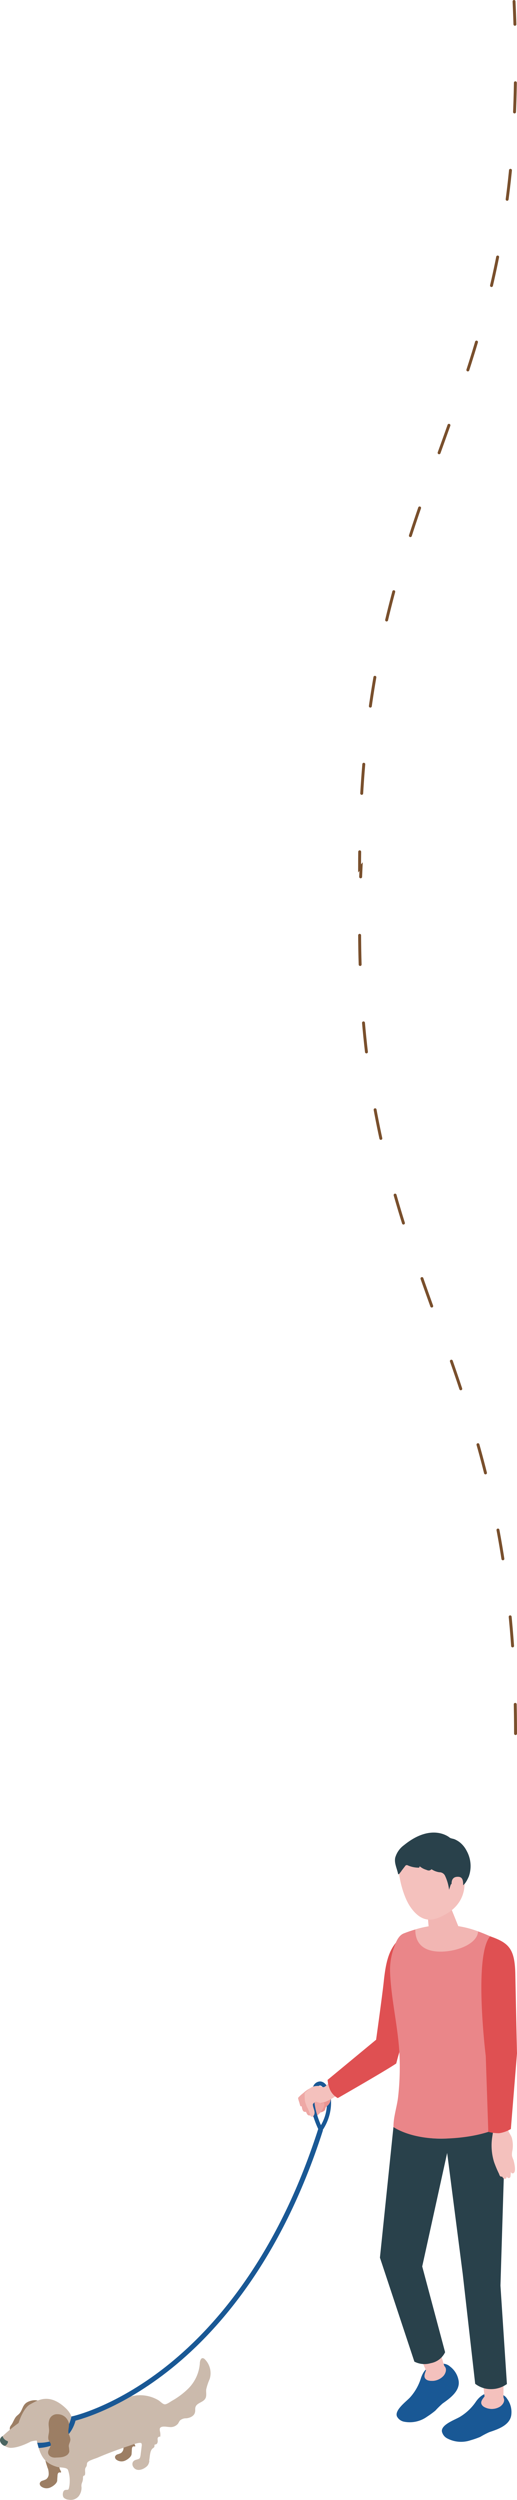 <svg id="レイヤー_1" data-name="レイヤー 1" xmlns="http://www.w3.org/2000/svg" xmlns:xlink="http://www.w3.org/1999/xlink" viewBox="0 0 176.9 855.35"><defs><style>.cls-1,.cls-15{fill:none;}.cls-2{clip-path:url(#clip-path);}.cls-3{fill:#9c7e64;}.cls-4{fill:#cbbaac;}.cls-5{fill:#4a6460;}.cls-6{fill:#195895;}.cls-7{fill:#eb9491;}.cls-8{fill:#eea8a5;}.cls-9{fill:#f4c1bd;}.cls-10{fill:#df5052;}.cls-11{fill:#ea8689;}.cls-12{fill:#29414b;}.cls-13{fill:#f2b6b3;}.cls-14{clip-path:url(#clip-path-2);}.cls-15{stroke:#794f2c;stroke-linecap:round;stroke-miterlimit:10;stroke-dasharray:10 20;}</style><clipPath id="clip-path" transform="translate(0)"><rect class="cls-1" y="626.98" width="176.9" height="228.34"/></clipPath><clipPath id="clip-path-2" transform="translate(0)"><rect class="cls-1" x="122.54" width="54.36" height="593.62"/></clipPath></defs><g id="グループ_152" data-name="グループ 152"><g class="cls-2"><g id="グループ_151" data-name="グループ 151"><path id="パス_518" data-name="パス 518" class="cls-3" d="M16.39,844.54a6.62,6.62,0,0,1,.27,2,2.21,2.21,0,0,1-.9,1.72,6.86,6.86,0,0,1-1.26.49,1.3,1.3,0,0,0-.91.91,1.25,1.25,0,0,0,.57,1.11,3.07,3.07,0,0,0,3,.32c.9-.37,2.36-1.4,2.42-2.42,0-.55.07-1.11.1-1.67a1.83,1.83,0,0,1,.15-.73.62.62,0,0,1,.6-.36c.14,0,.31.12.42,0s.06-.24,0-.36c-.13-.34-.78-1.31-.39-1.63.2-.16.5-.08.74-.18a.77.77,0,0,0,.25-1.06l0,0a3,3,0,0,0-1-.82,1.45,1.45,0,0,1-.74-1c0-.41.22-.85,0-1.21a1,1,0,0,0-.49-.38,5.64,5.64,0,0,0-1.63-.61,1.9,1.9,0,0,0-1.63.43c-1.28,1.25,0,4.07.38,5.48" transform="translate(0)"/><path id="パス_519" data-name="パス 519" class="cls-3" d="M42,835.76a6.28,6.28,0,0,1,.26,1.88,2.1,2.1,0,0,1-.86,1.63,6.2,6.2,0,0,1-1.2.46,1.26,1.26,0,0,0-.86.87,1.2,1.2,0,0,0,.54,1,2.93,2.93,0,0,0,2.86.31c.85-.36,2.23-1.33,2.29-2.3l.09-1.58a1.61,1.61,0,0,1,.14-.69.56.56,0,0,1,.57-.34c.14,0,.3.1.4,0s.06-.23,0-.34c-.11-.32-.73-1.24-.37-1.54.19-.16.48-.09.7-.18a.72.72,0,0,0,.24-1l0,0a2.88,2.88,0,0,0-.92-.78,1.36,1.36,0,0,1-.7-.93c0-.39.21-.81,0-1.15a1.07,1.07,0,0,0-.47-.37,5.29,5.29,0,0,0-1.54-.57,1.85,1.85,0,0,0-1.55.4c-1.21,1.19,0,3.86.36,5.2" transform="translate(0)"/><path id="パス_520" data-name="パス 520" class="cls-4" d="M51.11,842a3.88,3.88,0,0,1-.44,1.32,3.08,3.08,0,0,1-.82.83c-1.32,1-3.37,1.5-4.33-.26a1.65,1.65,0,0,1-.07-1.5,1.54,1.54,0,0,1,.89-.73c1.16-.42,1.57-.14,1.77-1.74.12-1,.25-2,.37-3a1.64,1.64,0,0,0-.07-.93c-.36-.73-4,.78-4.77,1q-2.53.84-5.06,1.79c-1.67.62-3.34,1.29-5,2-.8.35-1.63.56-2.42.93a3.39,3.39,0,0,0-1.22.74c-.3.43-.12,1-.4,1.48-.08.12-.17.23-.24.35-.41.71,0,1.66-.23,2.44a.47.47,0,0,1-.12.2c-.09.08-.21.08-.31.13-.26.15-.25.56-.24.88a4.32,4.32,0,0,1-.38,1.62A2.85,2.85,0,0,0,27.9,851a4.73,4.73,0,0,1-1,3.07,3.5,3.5,0,0,1-3.37,1.18,2.67,2.67,0,0,1-1.69-.68c-.6-.64-.43-2.53.51-2.66s1.05.16,1.27-.8a9.69,9.69,0,0,0,.23-1.93,11.07,11.07,0,0,0-.55-4,1.14,1.14,0,0,0-.16-.31c-.53-.72-2.75-.6-3.58-.84-3.73-1.09-5.35-3-6.49-7a14.31,14.31,0,0,1-.64-5.55,6.6,6.6,0,0,1,2.6-4.74c1.71-1.13,3.86-.9,5.76-.41,5.73,1.46,13.3-1,18.4-3.69a47,47,0,0,1,4.25-2.28,12.27,12.27,0,0,1,10.74.84c.6.35,1.45,1.33,2.14,1.41s1.87-.82,2.51-1.19a26.68,26.68,0,0,0,5.2-3.82,13.63,13.63,0,0,0,4.33-8.79c0-.85.26-2,1-2a1.11,1.11,0,0,1,.7.36,6.75,6.75,0,0,1,1.69,6.78,18.88,18.88,0,0,0-1.2,3.61c-.08,1,.21,2.11-.25,3-.75,1.45-3,1.49-3.43,3.07-.15.53,0,1.1-.13,1.63-.25,1.36-1.71,2-3,2.14a3.05,3.05,0,0,0-2.18.76,8.69,8.69,0,0,0-.59,1,3.25,3.25,0,0,1-3,1.22c-.74,0-3-.59-3.3.58a2.83,2.83,0,0,0,.11,1.08,5.08,5.08,0,0,1,.06,1.65.73.73,0,0,0-.89.52v0a2.66,2.66,0,0,0,0,.69,1.81,1.81,0,0,1-.1.92.81.81,0,0,1-.65.53.43.43,0,0,0-.25.05c-.12.09-.09.29-.09.45,0,.59-.52.7-.83,1.05a3,3,0,0,0-.55,1.19c-.24.93-.26,1.89-.45,2.83" transform="translate(0)"/><path id="パス_521" data-name="パス 521" class="cls-3" d="M13,828.32a3,3,0,0,0-.27.42,6,6,0,0,1-1.1,1.68,5.2,5.2,0,0,0-1.4,1.76c-.26.64-.26,1.44-.72,2-.76.89-2.69.8-3.65.42a3.7,3.7,0,0,1-1.77-1.66c-.59-1-1.15-2.12-.34-3.13s1.06-2.3,1.92-3.16c.3-.3.66-.54.94-.86,1.14-1.27,1.08-3,2.7-3.89A5.63,5.63,0,0,1,12,821.2a5.37,5.37,0,0,1,3,1.1,1.9,1.9,0,0,1,.53.45,2,2,0,0,1,0,2,16.69,16.69,0,0,1-2.5,3.62" transform="translate(0)"/><path id="パス_522" data-name="パス 522" class="cls-4" d="M10.61,835.31s-4.07,2.26-7,2.19c-1.42,0-4.8-1.81-3.08-3.67A60.31,60.31,0,0,1,6.35,829s1.54-5.11,4-6.4,6.43-4.1,12.18,1.38c3.12,3,3.21,6.86-1.35,10-3.85,2.65-6.75.19-10.57,1.35" transform="translate(0)"/><path id="パス_523" data-name="パス 523" class="cls-5" d="M.85,833.46a2.69,2.69,0,0,0,1.6,1.69c.68.1-.06,1.4-.7,1.64s-3-1.81-.9-3.33" transform="translate(0)"/><path id="パス_524" data-name="パス 524" class="cls-6" d="M24.44,826.75s-1.39,9.51-11.7,9c.34,1.3.49,1.8.49,1.8s11.2-.11,12.92-10.83a9.78,9.78,0,0,0-1.71.06" transform="translate(0)"/><path id="パス_525" data-name="パス 525" class="cls-3" d="M16.77,831.68c0,.11,0,.23,0,.35-.12,1-.51,2.06-.05,3a6.65,6.65,0,0,1,.61,1c.3,1-.86,1.9-.88,3,0,1.31,1.4,1.88,2.48,1.81,1.34-.08,2.58,0,3.78-.72a2.11,2.11,0,0,0,1-1.32,11.71,11.71,0,0,0-.18-1.86c0-.8.56-1.51.56-2.31a5.1,5.1,0,0,0-.54-1.78c-.57-1.49.56-2.94-.23-4.49A3.9,3.9,0,0,0,19.67,826a2.74,2.74,0,0,0-2.88,2.21c-.34,1.23,0,2.27,0,3.46" transform="translate(0)"/><path id="パス_526" data-name="パス 526" class="cls-6" d="M110.29,728.94l-1.14-.78c3.57-5.2,3-10.73,1.83-13.18-.44-.88-1-1.43-1.46-1.45s-.9.55-1.12.9l-1.18-.73a2.65,2.65,0,0,1,2.36-1.56c1,.05,2,.83,2.64,2.22,1.69,3.4,1.57,9.5-1.93,14.59" transform="translate(0)"/><path id="パス_527" data-name="パス 527" class="cls-7" d="M111.09,722.05c.28-.29.21-.58.34-.91s.44-.53.72-.8a3.08,3.08,0,0,0,1-2.17c0-.72-.27-1.44-.35-2.16a1,1,0,0,0-.17-.54,1.2,1.2,0,0,0-.47-.29,2.5,2.5,0,0,0-2.47.07,2.87,2.87,0,0,0-.62.88l-1.16,2.19a4.42,4.42,0,0,0-.47,1.15,3.44,3.44,0,0,0,.5,2.19,2.62,2.62,0,0,0,.69.9c.64.49,1.95,0,2.47-.51" transform="translate(0)"/><path id="パス_528" data-name="パス 528" class="cls-8" d="M102.31,719c.14.47.26.94.39,1.4.18.67,1.74-.15,2.15-.29s1.34,0,1.47-.69c.32-1.65.84-3.18.3-4.85a.26.26,0,0,0-.13-.19.22.22,0,0,0-.18,0,9.72,9.72,0,0,0-2.47,1.68,12.67,12.67,0,0,0-1.64,1.46.53.53,0,0,0-.18.28.45.45,0,0,0,0,.23l.26.95" transform="translate(0)"/><path id="パス_529" data-name="パス 529" class="cls-8" d="M104.06,722.5a1.16,1.16,0,0,0,1-.12,7.39,7.39,0,0,0,3.75-3.2,1.53,1.53,0,0,0,.22-.63.55.55,0,0,0-.31-.55.79.79,0,0,0-.74.24c-.51.41-1,.89-1.47,1.31s-.8.62-1.09-.12c-.12-.3-.52-.33-.83-.26a3.44,3.44,0,0,0-1.37.6.18.18,0,0,0-.1.24c.17.77.21,2.13.89,2.48" transform="translate(0)"/><path id="パス_530" data-name="パス 530" class="cls-8" d="M105.61,723.76a1.14,1.14,0,0,0,1-.26,7.36,7.36,0,0,0,3.3-3.66,1.58,1.58,0,0,0,.14-.65.57.57,0,0,0-.38-.51.83.83,0,0,0-.71.34c-.45.47-.83,1-1.28,1.49s-.7.72-1.1,0c-.15-.27-.55-.25-.85-.15a3.51,3.51,0,0,0-1.28.78.19.19,0,0,0-.09.14.14.14,0,0,0,0,.11c.27.75.5,2.09,1.21,2.35" transform="translate(0)"/><path id="パス_531" data-name="パス 531" class="cls-8" d="M107.32,724.31a1,1,0,0,0,.91-.3,6.75,6.75,0,0,0,2.7-3.56,1.36,1.36,0,0,0,.07-.6.5.5,0,0,0-.38-.43c-.24,0-.46.16-.61.36-.37.46-.68,1-1.05,1.44s-.58.7-1,.1c-.16-.23-.52-.18-.79-.07a3.46,3.46,0,0,0-1.1.8.33.33,0,0,0-.07.13l0,.1c.3.65.61,1.85,1.27,2" transform="translate(0)"/><path id="パス_532" data-name="パス 532" class="cls-6" d="M109.1,728.86c-.21-.4-5-10-1.88-15.16l1.19.72c-2.75,4.48,1.88,13.72,1.92,13.82Z" transform="translate(0)"/><path id="パス_533" data-name="パス 533" class="cls-9" d="M106.44,714.26a.33.33,0,0,0-.1.06,18.56,18.56,0,0,0-1.81,1.51.85.85,0,0,0-.29.36,1,1,0,0,0,0,.3c0,.76,0,1.52.1,2.27s.42,1.24.57,1.87a13.18,13.18,0,0,1,1.16,2.74c.08.32.15.69.45.82s.74-.17.91-.51c.59-1.19-.27-2.25-.37-3.44a.65.65,0,0,1,0-.31,1,1,0,0,1,.2-.29c.33-.33.63-.69,1.11-.52a3.68,3.68,0,0,0,1.21.36,6.7,6.7,0,0,0,2.49-.69,16.86,16.86,0,0,0,4.07-2.65.31.31,0,0,0,.12-.16.24.24,0,0,0-.07-.18,15.89,15.89,0,0,0-3.42-3.62c-.37.54-1.34,1.86-2.07,1.92-.36,0-.93-.32-1.32-.37a4.77,4.77,0,0,0-1.36,0,4.07,4.07,0,0,0-1.59.51" transform="translate(0)"/><path id="パス_534" data-name="パス 534" class="cls-6" d="M173.56,820.78a7.65,7.65,0,0,1,1.43,5.05c-.21,3.83-4.45,5.27-7.56,6.3a30.27,30.27,0,0,0-3.09,1.62,28.59,28.59,0,0,1-3.3,1.15,10.11,10.11,0,0,1-7.9-.57,3.52,3.52,0,0,1-1.94-2.45c-.27-2.36,4.55-4,6.2-5a17.52,17.52,0,0,0,5.5-5.27c1.33-1.85,3.08-3.12,5.46-2.9,1.17.11,2.21.25,3,.38a3.81,3.81,0,0,1,2.2,1.69" transform="translate(0)"/><path id="パス_535" data-name="パス 535" class="cls-9" d="M172.67,807.38c-.42,5.08-.42,12.56-.42,12.56s-.58.78-3.14.85-3.25-.79-3.25-.79l-2.14-17.33s6.56,3.35,8.95,4.71" transform="translate(0)"/><path id="パス_536" data-name="パス 536" class="cls-9" d="M172.24,819.93a1.31,1.31,0,0,0,.13.62c.49,1.08-.44,2.3-1.3,2.86a5.35,5.35,0,0,1-5.32.13,2.45,2.45,0,0,1-.53-.38c-1.18-1.18-.06-2.31.64-3.27a.88.88,0,0,1,.27-.24.67.67,0,0,1,.37,0c1.56.13,3.12.23,4.68.32.59,0,1.07-.21,1.07,0" transform="translate(0)"/><path id="パス_537" data-name="パス 537" class="cls-9" d="M172.37,820.55a1.21,1.21,0,0,1-.12-.62s0-1.59,0-3.8a12,12,0,0,1-3.51.55,12.21,12.21,0,0,1-3.4-.55l.46,3.79c-.71.94-1.8,2.07-.62,3.24a2.45,2.45,0,0,0,.53.38,5.33,5.33,0,0,0,5.31-.13c.87-.56,1.8-1.78,1.3-2.86" transform="translate(0)"/><path id="パス_538" data-name="パス 538" class="cls-6" d="M154,809.69a7.57,7.57,0,0,1,2.84,4.41c.92,3.73-2.73,6.34-5.4,8.23a33.57,33.57,0,0,0-2.48,2.44,28.67,28.67,0,0,1-2.82,2.06,10.11,10.11,0,0,1-7.72,1.76,3.52,3.52,0,0,1-2.57-1.78c-1-2.18,3.19-5.17,4.48-6.59a17.6,17.6,0,0,0,3.72-6.64c.74-2.16,2-3.88,4.38-4.37,1.15-.23,2.19-.39,3-.5a3.83,3.83,0,0,1,2.6,1" transform="translate(0)"/><path id="パス_539" data-name="パス 539" class="cls-9" d="M148.66,797c1.08,5,3.24,12.14,3.24,12.14s-.32.92-2.75,1.73-3.34.19-3.34.19l-7.08-16s7.25,1.3,9.93,1.9" transform="translate(0)"/><path id="パス_540" data-name="パス 540" class="cls-9" d="M151.9,809.16a1.14,1.14,0,0,0,.3.55c.79.9.25,2.33-.41,3.12a5.36,5.36,0,0,1-5,1.67,2.16,2.16,0,0,1-.62-.21c-1.48-.79-.74-2.2-.34-3.31a.87.87,0,0,1,.18-.31.73.73,0,0,1,.35-.15c1.53-.33,3.05-.68,4.57-1,.57-.14,1-.51,1-.31" transform="translate(0)"/><path id="パス_541" data-name="パス 541" class="cls-9" d="M152.2,809.71a1.14,1.14,0,0,1-.3-.55s-.46-1.52-1.07-3.65a11.08,11.08,0,0,1-6.61,2l1.55,3.48c-.4,1.12-1.12,2.51.34,3.29a2.34,2.34,0,0,0,.63.21,5.33,5.33,0,0,0,5-1.67c.66-.79,1.2-2.22.42-3.12" transform="translate(0)"/><path id="パス_542" data-name="パス 542" class="cls-10" d="M142.45,662.75c3,3.3,3.31,2.54,3.24,9.1-.09,8-6.48,19.82-10.11,34.15-4.08,2.73-20,11.84-20,11.84a6.28,6.28,0,0,1-2.65-2.84,10.75,10.75,0,0,1-.84-3.39l16.6-13.74s2.12-15.23,2.6-19.74c.68-6.52,1.6-10.4,4.37-13.72,2-2.39,4.8-3.95,6.84-1.66" transform="translate(0)"/><path id="パス_543" data-name="パス 543" class="cls-11" d="M172.89,726.78s1-11.18,1.29-18.59c.63-14.45.36-36.6.36-36.6a7.08,7.08,0,0,0-4.19-7.93c-7.93-3.59-17.21-8-32.18-2.17-2,.8-2.82,3.28-3.53,5.36a22.14,22.14,0,0,0-1.17,7.82c.37,9.93,3,19.69,3.27,29.7a92,92,0,0,1-.52,13.07c-.39,3.4-1.64,6.91-1.59,10.33,4.91,3.54,12.05,4,17.87,3.92,14.53-.08,20.39-4.9,20.39-4.9" transform="translate(0)"/><path id="パス_544" data-name="パス 544" class="cls-12" d="M171.24,782l1.38-44.8.27-10.41s-5.93,4.42-20.41,4.9c-11.91.39-17.86-3.95-17.86-3.95L130,772.43,141.78,808a7.52,7.52,0,0,0,5.62.53,6.78,6.78,0,0,0,4.9-3.74l-7.83-29.35L153,736.61,158.33,778l4.26,37.59a8.69,8.69,0,0,0,5.37,1.82,9.24,9.24,0,0,0,5.49-1.74Z" transform="translate(0)"/><path id="パス_545" data-name="パス 545" class="cls-13" d="M150.73,667.73c5.73,0,12.53-2.65,12.87-6.91a32.73,32.73,0,0,0-21.49-.68c0,.07,0,.13,0,.19,0,4.48,2.69,7.4,8.63,7.4" transform="translate(0)"/><path id="パス_546" data-name="パス 546" class="cls-13" d="M149.77,651c2.55-.59,4.24.53,4.53,1.77l3.22,8c.21,1.47-2,3.2-4.87,3.88s-5.44,0-5.65-1.44l-.76-9c-.19-1.29,1-2.65,3.53-3.25" transform="translate(0)"/><path id="パス_547" data-name="パス 547" class="cls-9" d="M146.06,630.09c7.5-1.68,10.86,3.46,12.45,10.28,2.05,8.88-3.15,13-5.95,14.53-3.41,1.91-7.73,3.92-12.13-2.44-2.62-3.78-4.23-11-4-14,.24-2.63,2.11-6.65,9.6-8.33" transform="translate(0)"/><path id="パス_548" data-name="パス 548" class="cls-12" d="M137.37,640.09l1.23-1.6a.67.67,0,0,1,.94-.27,9.24,9.24,0,0,0,3.91.78.84.84,0,0,1,.18-.45,6.36,6.36,0,0,0,2.3,1.21,1.82,1.82,0,0,0,1,.21s.87-.35.66-.47a6.7,6.7,0,0,0,2.71,1.07,2.12,2.12,0,0,1,2,1.25,15.71,15.71,0,0,1,1.36,4.74l.48-1.48a1.15,1.15,0,0,1,.18-.39.76.76,0,0,1,.86-.13c.93.4,1.6,1.21,2.78.75s2-2.27,2.45-3.27a10.76,10.76,0,0,0-.75-8.82,8.76,8.76,0,0,0-2.38-2.92,8.16,8.16,0,0,0-1.7-1c-.43-.2-1.38-.29-1.71-.58,0,0-6-5.26-15.64,2.58a8,8,0,0,0-3,4.28c-.41,1.91.67,3.82,1,5.69.23,0,.42-.19.56-.38l.6-.78" transform="translate(0)"/><path id="パス_549" data-name="パス 549" class="cls-9" d="M154.56,644.87s-.46-2.57,1.8-2.74c1.93-.15,2.16,1.07,2.12,3.31s-1.11,3.54-2.43,3.78-1.48-4.35-1.48-4.35" transform="translate(0)"/><path id="パス_550" data-name="パス 550" class="cls-9" d="M168.74,729.21s-.33,1.94-.42,2.75a18.49,18.49,0,0,0-.11,2.68,19.33,19.33,0,0,0,.77,4.84l.09.29a37.75,37.75,0,0,0,1.66,3.94c.14.33.24.89.71,1,0,0,.44,0,.41,0s.36.76.81.77.69-.2.72-.81c0,0,.23.5.65.53a.62.62,0,0,0,.64-.55c.05-.21.13-1.68.13-1.68s.08.54.41.6c1.78.35.67-4.08.41-4.74a6.49,6.49,0,0,1-.43-1.24,6,6,0,0,1,.15-1.84,10.25,10.25,0,0,0-.15-4.09c-.3-1.26-1.25-2-1.43-3.32l-.42-5-5.22.45Z" transform="translate(0)"/><path id="パス_551" data-name="パス 551" class="cls-10" d="M176.9,702.55s-.37-16.63-.57-27c-.17-8.69-2.05-10.77-8.64-13.07-5.7,6.82-1.48,41-1.48,41l.87,25.91a13.79,13.79,0,0,0,3.72.46,10.71,10.71,0,0,0,4-1.44Z" transform="translate(0)"/><path id="パス_552" data-name="パス 552" class="cls-6" d="M24.92,828.38l-.34-1.64c.15,0,14.36-3.1,31.77-16.71,16.08-12.56,38.25-36.94,52.57-81.74l1.6.52c-14.47,45.26-36.93,69.91-53.23,82.62-17.7,13.81-31.78,16.83-32.37,17" transform="translate(0)"/></g></g></g><g id="グループ_174" data-name="グループ 174"><g class="cls-14"><g id="グループ_173" data-name="グループ 173"><path id="パス_731" data-name="パス 731" class="cls-15" d="M176.4,593.12C176.4,455,117,438.56,123.55,296.5l-.51.62C123,159,182.45,142.56,175.89.5" transform="translate(0)"/></g></g></g></svg>